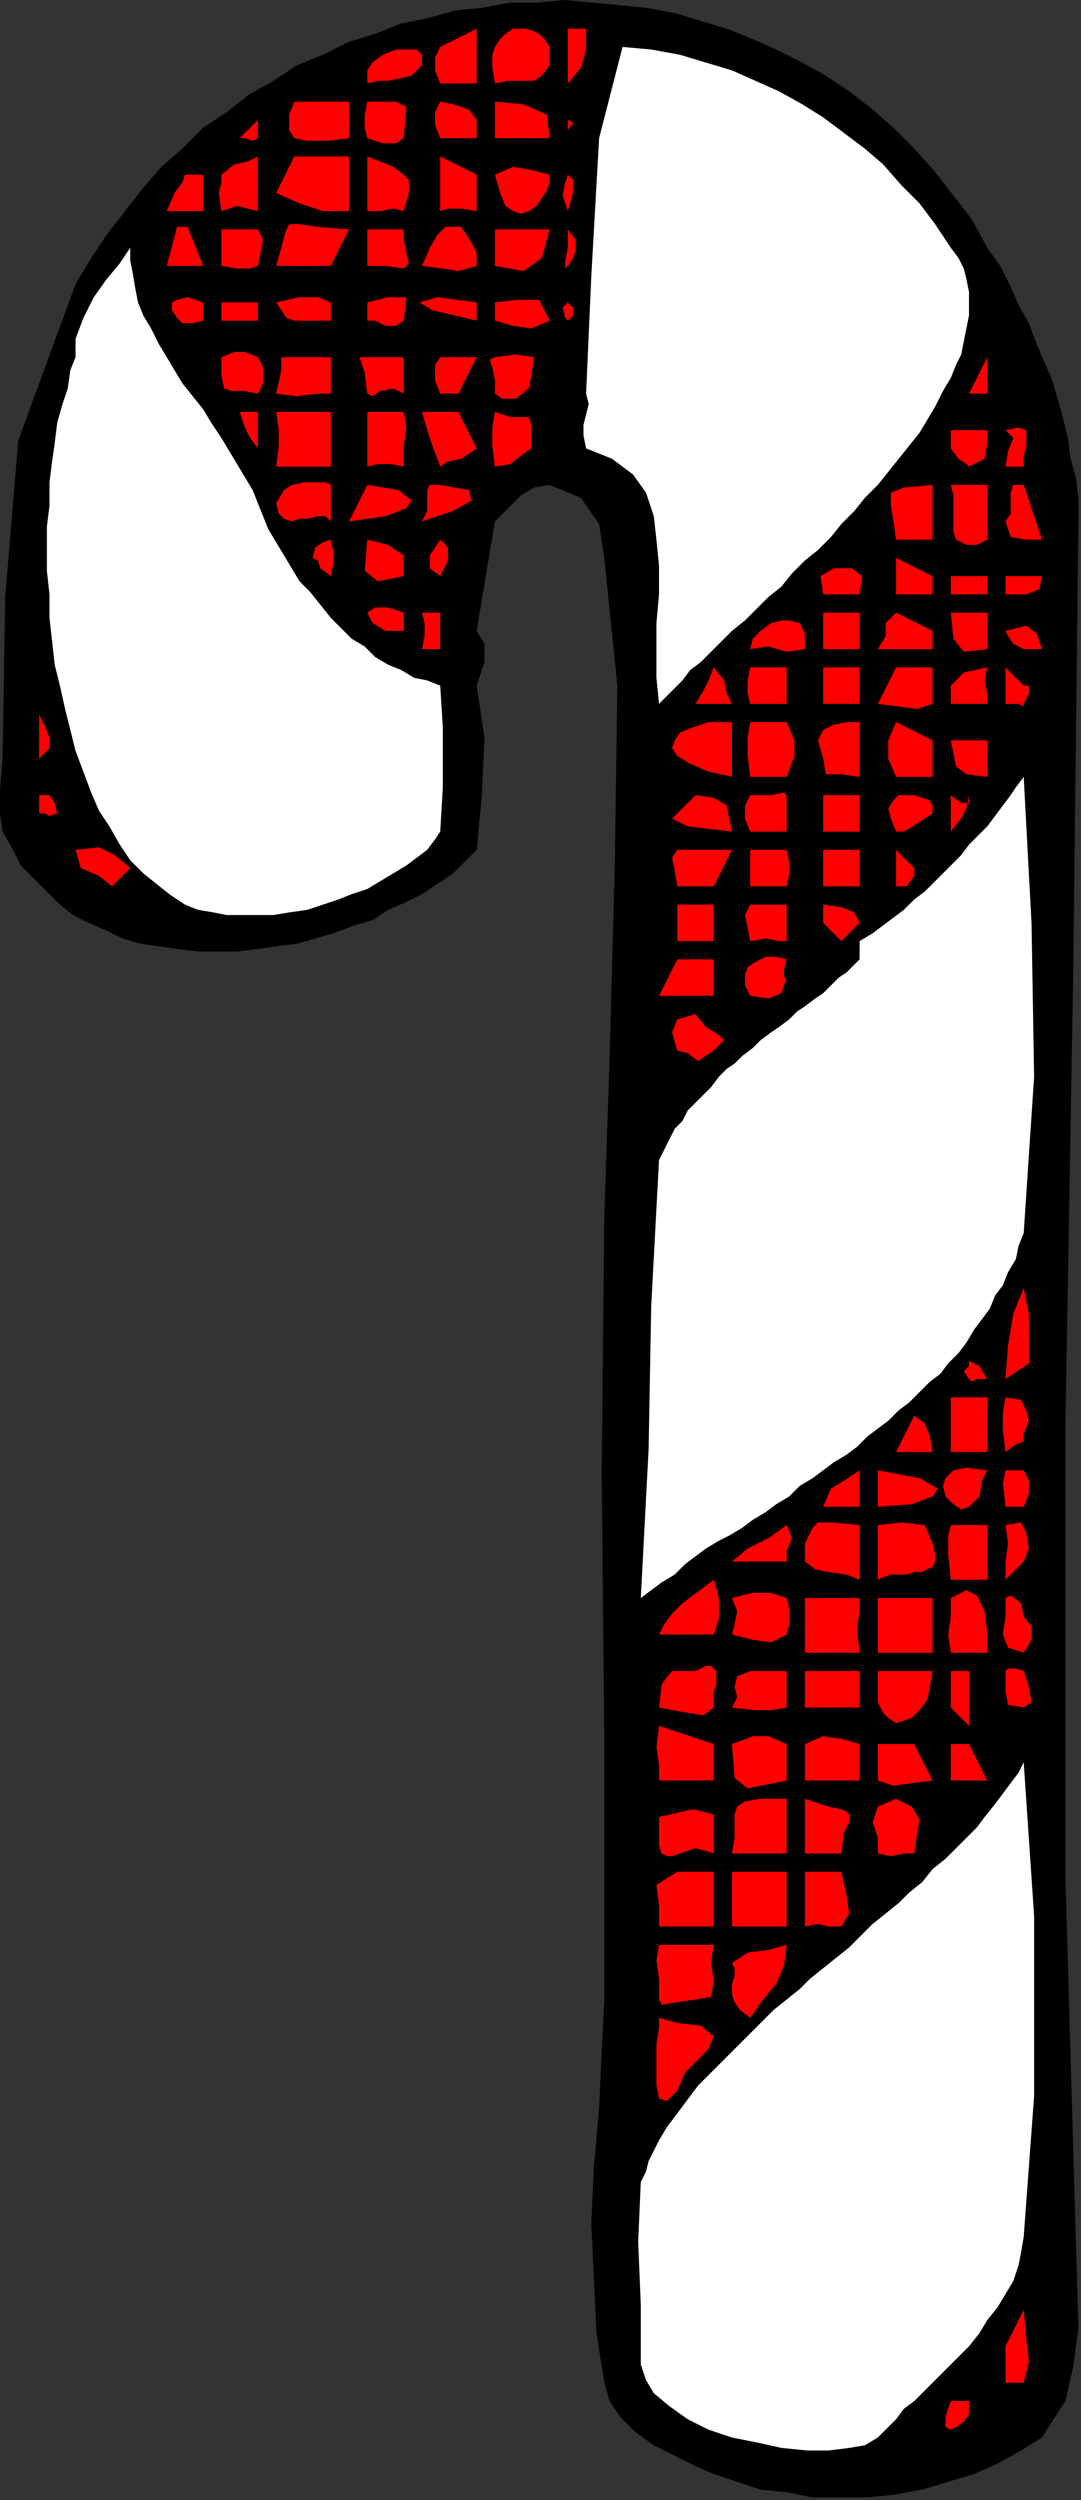 <?xml version="1.0" encoding="UTF-8" standalone="no"?>
<svg
   xmlns:dc="http://purl.org/dc/elements/1.1/"
   xmlns:cc="http://creativecommons.org/ns#"
   xmlns:rdf="http://www.w3.org/1999/02/22-rdf-syntax-ns#"
   xmlns:svg="http://www.w3.org/2000/svg"
   xmlns="http://www.w3.org/2000/svg"
   xmlns:sodipodi="http://sodipodi.sourceforge.net/DTD/sodipodi-0.dtd"
   xmlns:inkscape="http://www.inkscape.org/namespaces/inkscape"
   version="1.0"
   width="70.273mm"
   height="162.391mm"
   id="svg287"
   sodipodi:docname="SESSG013.WMF">
  <rect width="100%" height="100%" fill="#333333" stroke="none"/>
  <sodipodi:namedview
     pagecolor="#ffffff"
     bordercolor="#666666"
     borderopacity="1"
     objecttolerance="10"
     gridtolerance="10"
     guidetolerance="10"
     inkscape:pageopacity="0"
     inkscape:pageshadow="2"
     inkscape:window-width="640"
     inkscape:window-height="480"
     id="namedview289" />
  <defs
     id="defs3">
    <pattern
       id="WMFhbasepattern"
       patternUnits="userSpaceOnUse"
       width="6"
       height="6"
       x="0"
       y="0" />
  </defs>
  <path
     style="fill:#000000;fill-rule:evenodd;fill-opacity:1;stroke:none;"
     d="  M 121.6,128   L 117.12,154.88   L 119.04,158.08   L 119.04,162.56   L 117.12,168.32   L 117.12,168.32   L 119.04,181.12   L 118.4,195.2   L 117.12,208.64   L 117.12,208.64   L 114.56,211.2   L 111.36,214.4   L 107.52,216.96   L 103.68,219.52   L 99.84,221.44   L 95.36,223.36   L 91.52,225.92   L 87.04,227.2   L 81.92,229.12   L 77.44,230.4   L 72.96,231.68   L 67.84,232.32   L 63.36,232.96   L 58.24,233.6   L 53.12,233.6   L 48.64,233.6   L 43.52,232.96   L 39.04,232.32   L 34.56,231.68   L 30.08,230.4   L 26.24,228.48   L 21.76,226.56   L 17.92,224.64   L 14.72,222.08   L 11.52,218.88   L 8.32,215.68   L 5.12,212.48   L 3.2,208.64   L 0.64,204.16   L 0.64,204.16   L 0,199.68   L 0,193.92   L 0.64,186.24   L 0.64,186.24   L 1.28,146.56   L 4.48,108.16   L 18.56,69.76   L 18.56,69.76   L 22.4,63.36   L 26.24,57.6   L 30.72,51.84   L 35.2,46.08   L 39.68,40.96   L 44.8,36.48   L 49.92,31.36   L 55.68,27.52   L 61.44,23.04   L 67.2,19.84   L 72.96,16   L 79.36,13.44   L 85.76,10.24   L 92.16,8.32   L 98.56,5.76   L 104.96,4.48   L 112,2.56   L 118.4,1.92   L 125.44,0.64   L 131.84,0.64   L 138.88,0   L 145.28,0.64   L 152.32,1.28   L 158.72,1.92   L 165.76,3.2   L 172.16,5.12   L 178.56,7.04   L 184.96,9.6   L 190.72,12.16   L 197.12,15.36   L 202.88,18.56   L 208.64,22.4   L 214.4,26.88   L 219.52,31.36   L 224.64,36.48   L 229.76,42.24   L 234.24,48   L 238.72,53.76   L 242.56,60.8   L 242.56,60.8   L 245.76,65.28   L 248.32,70.4   L 250.24,74.88   L 252.8,79.36   L 254.72,84.48   L 256.64,88.96   L 258.56,93.44   L 259.84,97.92   L 261.12,102.4   L 262.4,107.52   L 263.04,112.64   L 264.32,117.12   L 264.96,122.24   L 264.96,128   L 264.96,128   L 263.68,239.36   L 261.76,350.08   L 261.76,460.8   L 264.96,571.52   L 264.96,571.52   L 263.68,581.12   L 261.76,589.44   L 256,598.4   L 256,598.4   L 250.88,601.6   L 245.12,604.8   L 239.36,607.36   L 232.96,609.28   L 226.56,611.2   L 219.52,612.48   L 213.12,613.12   L 206.08,613.12   L 199.68,613.12   L 193.28,611.84   L 186.88,611.2   L 181.12,609.28   L 175.36,607.36   L 175.36,607.36   L 170.88,605.44   L 165.76,602.88   L 160.64,600.32   L 156.16,597.12   L 152.32,593.28   L 149.76,589.44   L 148.48,584.96   L 148.48,584.96   L 146.56,572.8   L 145.92,559.36   L 145.28,545.92   L 145.92,531.84   L 147.2,517.76   L 147.84,503.68   L 148.48,490.88   L 148.48,490.88   L 148.48,426.24   L 147.84,361.6   L 148.48,298.24   L 148.48,298.24   L 149.76,260.48   L 151.04,213.12   L 151.68,168.32   L 148.48,136.96   L 148.48,136.96   L 147.2,128.64   L 142.72,122.24   L 135.04,119.04   L 135.04,119.04   L 131.2,119.68   L 128,121.6   L 124.8,124.8   L 121.6,128  z "
     id="path5" />
  <path
     style="fill:#ff0000;fill-rule:evenodd;fill-opacity:1;stroke:none;"
     d="  M 121.6,20.48   L 120.96,16.64   L 120.96,13.44   L 121.6,11.52   L 122.88,9.6   L 124.16,8.32   L 126.08,7.04   L 127.36,7.04   L 129.28,7.04   L 131.2,7.68   L 132.48,8.32   L 133.76,9.6   L 135.04,11.52   L 135.04,13.44   L 135.04,16   L 135.04,16   L 133.12,18.56   L 131.2,19.84   L 128,19.84   L 124.8,19.84   L 121.6,20.48  z "
     id="path7" />
  <path
     style="fill:#ff0000;fill-rule:evenodd;fill-opacity:1;stroke:none;"
     d="  M 144,7.04   L 144,12.16   L 142.72,16.64   L 139.52,20.48   L 139.52,20.48   L 139.52,16   L 139.52,11.52   L 139.52,7.04   L 139.52,7.04   L 144,7.04  z "
     id="path9" />
  <path
     style="fill:#ff0000;fill-rule:evenodd;fill-opacity:1;stroke:none;"
     d="  M 108.16,20.48   L 106.88,17.28   L 106.88,14.08   L 108.16,11.52   L 108.16,11.52   L 117.12,7.04   L 117.12,20.48   L 108.16,20.48  z "
     id="path11" />
  <path
     style="fill:#ffffff;fill-rule:evenodd;fill-opacity:1;stroke:none;"
     d="  M 161.92,172.8   L 161.28,166.4   L 161.28,159.36   L 161.28,152.96   L 161.92,145.92   L 161.92,138.88   L 161.28,132.48   L 160.64,126.72   L 158.72,120.96   L 155.52,116.48   L 150.4,112.64   L 144,110.08   L 144,110.08   L 143.36,106.88   L 143.36,104.32   L 144,101.76   L 144.64,99.2   L 144,96.64   L 144,96.64   L 145.28,67.84   L 147.2,33.92   L 152.96,11.52   L 152.96,11.52   L 160,12.16   L 167.04,13.44   L 173.44,15.36   L 179.84,17.28   L 185.6,19.84   L 191.36,22.4   L 197.12,25.6   L 202.24,28.8   L 207.36,32.64   L 212.48,36.48   L 216.96,40.32   L 221.44,45.44   L 225.92,49.92   L 229.76,55.04   L 233.6,60.8   L 233.6,60.8   L 235.52,63.36   L 236.8,65.92   L 237.44,68.48   L 238.08,71.68   L 238.08,74.24   L 238.08,77.44   L 237.44,80.64   L 236.8,83.84   L 236.16,87.04   L 234.88,89.6   L 233.6,92.8   L 231.68,96   L 229.76,99.84   L 227.84,103.04   L 225.92,106.24   L 223.36,109.44   L 220.8,112.64   L 218.24,115.84   L 215.68,119.04   L 212.48,122.24   L 209.92,125.44   L 206.72,128.64   L 204.16,131.84   L 200.96,135.04   L 197.76,137.6   L 194.56,140.8   L 192,144   L 188.8,146.56   L 185.6,149.76   L 183.04,152.32   L 179.84,154.88   L 177.28,157.44   L 174.72,160   L 172.16,162.56   L 169.6,164.48   L 167.68,167.04   L 165.76,168.96   L 163.84,170.88   L 161.92,172.8  z "
     id="path13" />
  <path
     style="fill:#ff0000;fill-rule:evenodd;fill-opacity:1;stroke:none;"
     d="  M 90.24,20.48   L 90.24,17.28   L 91.52,15.36   L 94.08,13.44   L 97.28,12.16   L 99.84,12.16   L 102.4,12.16   L 103.68,13.44   L 103.68,16   L 103.68,16   L 101.12,18.56   L 98.56,19.2   L 95.36,19.84   L 92.8,19.84   L 90.24,20.48  z "
     id="path15" />
  <path
     style="fill:#ff0000;fill-rule:evenodd;fill-opacity:1;stroke:none;"
     d="  M 99.2,33.92   L 97.28,35.2   L 94.08,35.2   L 90.24,33.92   L 90.24,33.92   L 89.6,31.36   L 89.6,28.16   L 90.24,24.96   L 90.24,24.96   L 97.28,24.96   L 99.84,26.24   L 99.2,33.92  z "
     id="path17" />
  <path
     style="fill:#ff0000;fill-rule:evenodd;fill-opacity:1;stroke:none;"
     d="  M 135.04,33.92   L 121.6,33.92   L 121.6,32.64   L 121.6,29.44   L 121.6,24.96   L 121.6,24.96   L 128.64,25.6   L 134.4,28.16   L 135.04,33.92  z "
     id="path19" />
  <path
     style="fill:#ff0000;fill-rule:evenodd;fill-opacity:1;stroke:none;"
     d="  M 85.76,33.92   L 80.64,34.56   L 75.52,34.56   L 72.32,33.92   L 72.32,33.92   L 71.04,32   L 71.04,28.16   L 72.32,24.96   L 72.32,24.96   L 76.16,24.96   L 80.64,24.96   L 85.76,24.96   L 85.76,24.96   L 85.76,33.92  z "
     id="path21" />
  <path
     style="fill:#ff0000;fill-rule:evenodd;fill-opacity:1;stroke:none;"
     d="  M 117.12,29.44   L 117.12,33.92   L 108.16,33.92   L 106.88,30.72   L 106.88,27.52   L 108.16,24.96   L 108.16,24.96   L 111.36,25.6   L 115.2,26.88   L 117.12,29.44  z "
     id="path23" />
  <path
     style="fill:#ff0000;fill-rule:evenodd;fill-opacity:1;stroke:none;"
     d="  M 139.52,33.92   L 139.52,29.44   L 140.8,30.08   L 139.52,32   L 139.52,33.92  z "
     id="path25" />
  <path
     style="fill:#ff0000;fill-rule:evenodd;fill-opacity:1;stroke:none;"
     d="  M 63.36,33.92   L 62.08,34.56   L 60.16,33.92   L 58.88,33.92   L 58.88,33.92   L 63.36,29.44   L 63.36,33.92  z "
     id="path27" />
  <path
     style="fill:#ff0000;fill-rule:evenodd;fill-opacity:1;stroke:none;"
     d="  M 99.2,42.88   L 100.48,44.16   L 100.48,47.36   L 99.2,51.84   L 99.2,51.84   L 96.64,51.2   L 93.44,51.84   L 90.24,51.84   L 90.24,51.84   L 90.24,38.4   L 93.44,39.68   L 96.64,40.96   L 99.2,42.88  z "
     id="path29" />
  <path
     style="fill:#ff0000;fill-rule:evenodd;fill-opacity:1;stroke:none;"
     d="  M 117.12,51.84   L 113.28,51.2   L 110.08,51.2   L 108.16,51.84   L 108.16,51.84   L 108.16,38.4   L 117.12,42.88   L 117.12,51.84  z "
     id="path31" />
  <path
     style="fill:#ff0000;fill-rule:evenodd;fill-opacity:1;stroke:none;"
     d="  M 135.04,42.88   L 135.04,44.8   L 134.4,46.72   L 133.12,48.64   L 131.84,50.56   L 129.92,51.84   L 128,52.48   L 126.08,51.84   L 124.16,50.56   L 122.88,47.36   L 121.6,42.88   L 121.6,42.88   L 126.08,40.96   L 129.92,41.6   L 135.04,42.88  z "
     id="path33" />
  <path
     style="fill:#ff0000;fill-rule:evenodd;fill-opacity:1;stroke:none;"
     d="  M 63.36,51.84   L 60.8,51.2   L 58.24,50.56   L 54.4,51.84   L 54.4,51.84   L 53.76,47.36   L 54.4,44.8   L 54.4,42.88   L 54.4,42.88   L 57.6,40.32   L 60.8,39.68   L 63.36,38.4   L 63.36,38.4   L 63.36,51.84  z "
     id="path35" />
  <path
     style="fill:#ff0000;fill-rule:evenodd;fill-opacity:1;stroke:none;"
     d="  M 85.76,51.84   L 79.36,51.84   L 73.6,49.92   L 67.84,47.36   L 67.84,47.36   L 72.32,38.4   L 85.76,38.4   L 85.76,51.84  z "
     id="path37" />
  <path
     style="fill:#ff0000;fill-rule:evenodd;fill-opacity:1;stroke:none;"
     d="  M 139.52,51.84   L 139.52,51.84   L 138.24,48   L 138.88,44.8   L 139.52,42.88   L 139.52,42.88   L 140.8,44.16   L 140.8,47.36   L 139.52,51.84  z "
     id="path39" />
  <path
     style="fill:#ff0000;fill-rule:evenodd;fill-opacity:1;stroke:none;"
     d="  M 49.92,51.84   L 40.96,51.84   L 42.88,47.36   L 44.8,44.8   L 45.44,42.88   L 45.44,42.88   L 49.92,42.88   L 49.92,51.84  z "
     id="path41" />
  <path
     style="fill:#ff0000;fill-rule:evenodd;fill-opacity:1;stroke:none;"
     d="  M 81.28,65.28   L 67.84,65.28   L 69.12,60.8   L 69.76,58.24   L 70.4,56.32   L 71.04,55.04   L 73.6,55.04   L 78.08,55.68   L 85.76,56.32   L 85.76,56.32   L 81.28,65.28  z "
     id="path43" />
  <path
     style="fill:#ff0000;fill-rule:evenodd;fill-opacity:1;stroke:none;"
     d="  M 63.36,56.32   L 64.64,58.88   L 64,62.08   L 63.36,65.28   L 63.36,65.28   L 61.44,65.92   L 58.24,65.92   L 54.4,65.28   L 54.4,65.28   L 54.4,62.72   L 54.4,60.16   L 54.4,56.32   L 54.4,56.32   L 57.6,56.32   L 60.8,56.32   L 63.36,56.32  z "
     id="path45" />
  <path
     style="fill:#ff0000;fill-rule:evenodd;fill-opacity:1;stroke:none;"
     d="  M 99.2,56.32   L 99.2,58.88   L 99.84,62.08   L 100.48,64.64   L 99.2,65.92   L 94.72,65.28   L 94.72,65.28   L 90.24,65.28   L 90.24,56.32   L 99.2,56.32  z "
     id="path47" />
  <path
     style="fill:#ff0000;fill-rule:evenodd;fill-opacity:1;stroke:none;"
     d="  M 117.12,65.28   L 112.64,66.56   L 108.8,65.92   L 103.68,65.28   L 103.68,65.28   L 105.6,60.8   L 107.52,57.6   L 109.44,55.68   L 111.36,55.68   L 113.28,55.68   L 114.56,57.6   L 115.84,59.52   L 117.12,62.08   L 117.12,65.28  z "
     id="path49" />
  <path
     style="fill:#ff0000;fill-rule:evenodd;fill-opacity:1;stroke:none;"
     d="  M 135.04,56.32   L 133.12,63.36   L 128.64,66.56   L 121.6,65.28   L 121.6,65.28   L 121.6,56.32   L 126.08,56.32   L 130.56,56.32   L 135.04,56.32  z "
     id="path51" />
  <path
     style="fill:#ff0000;fill-rule:evenodd;fill-opacity:1;stroke:none;"
     d="  M 49.92,65.28   L 40.96,65.28   L 43.52,55.68   L 46.08,55.68   L 49.92,65.28  z "
     id="path53" />
  <path
     style="fill:#ff0000;fill-rule:evenodd;fill-opacity:1;stroke:none;"
     d="  M 139.52,65.28   L 138.88,65.92   L 138.88,64   L 139.52,60.8   L 139.52,60.8   L 139.52,56.32   L 141.44,58.88   L 141.44,61.44   L 140.8,63.36   L 139.52,65.28  z "
     id="path55" />
  <path
     style="fill:#ffffff;fill-rule:evenodd;fill-opacity:1;stroke:none;"
     d="  M 108.16,168.32   L 108.8,178.56   L 108.8,193.28   L 108.16,204.16   L 108.16,204.16   L 106.88,206.08   L 104.96,208.64   L 102.4,210.56   L 99.84,212.48   L 96.64,214.4   L 93.44,216.32   L 90.24,218.24   L 86.4,219.52   L 83.2,220.8   L 79.36,222.08   L 75.52,223.36   L 71.04,224   L 67.2,224.64   L 63.36,224.64   L 59.52,224.64   L 55.68,224.64   L 52.48,224   L 48.64,223.36   L 45.44,222.08   L 45.44,222.08   L 41.6,219.52   L 38.4,216.96   L 35.2,214.4   L 32,211.2   L 29.44,207.36   L 26.88,202.88   L 24.32,199.04   L 22.4,194.56   L 20.48,189.44   L 18.56,184.32   L 17.28,179.2   L 16,174.08   L 14.72,168.32   L 13.44,163.2   L 12.8,157.44   L 12.16,151.68   L 12.16,145.92   L 11.52,140.16   L 11.52,135.04   L 11.52,129.28   L 12.16,124.16   L 12.16,118.4   L 12.8,113.28   L 13.44,108.8   L 14.08,103.68   L 15.36,99.2   L 16.64,95.36   L 17.28,90.88   L 18.56,87.68   L 18.56,87.68   L 18.56,83.2   L 20.48,78.08   L 23.04,72.96   L 26.24,68.48   L 29.44,64.64   L 32,60.8   L 32,60.8   L 32,64   L 32.64,67.2   L 33.28,71.04   L 33.92,74.24   L 35.2,77.44   L 37.12,80.64   L 39.04,84.48   L 40.96,87.68   L 42.88,90.88   L 44.8,94.08   L 47.36,97.28   L 49.92,100.48   L 51.84,103.68   L 54.4,107.52   L 56.32,110.72   L 58.24,113.92   L 60.16,117.12   L 62.08,120.32   L 63.36,123.52   L 63.36,123.52   L 64.64,126.72   L 65.92,129.92   L 67.84,133.12   L 69.76,136.32   L 71.68,139.52   L 73.6,142.72   L 76.16,145.28   L 78.72,148.48   L 81.28,151.68   L 83.84,154.24   L 86.4,156.8   L 89.6,158.72   L 92.16,161.28   L 95.36,163.2   L 98.56,164.48   L 101.76,166.4   L 104.96,167.04   L 108.16,168.32  z "
     id="path57" />
  <path
     style="fill:#ff0000;fill-rule:evenodd;fill-opacity:1;stroke:none;"
     d="  M 81.28,78.72   L 72.32,78.72   L 70.4,78.08   L 69.12,76.16   L 67.84,74.24   L 67.84,74.24   L 73.6,72.96   L 78.08,72.96   L 81.28,74.24   L 81.28,74.24   L 81.28,78.72  z "
     id="path59" />
  <path
     style="fill:#ff0000;fill-rule:evenodd;fill-opacity:1;stroke:none;"
     d="  M 99.2,78.72   L 97.28,80   L 94.72,80   L 92.16,78.72   L 90.24,78.72   L 90.24,78.72   L 90.24,74.24   L 95.36,72.96   L 99.84,72.96   L 99.2,78.72  z "
     id="path61" />
  <path
     style="fill:#ff0000;fill-rule:evenodd;fill-opacity:1;stroke:none;"
     d="  M 117.12,78.72   L 106.24,76.16   L 103.04,74.24   L 107.52,72.96   L 117.12,74.24   L 117.12,74.24   L 117.12,78.72  z "
     id="path63" />
  <path
     style="fill:#ff0000;fill-rule:evenodd;fill-opacity:1;stroke:none;"
     d="  M 135.04,78.72   L 130.56,80.64   L 126.08,80   L 121.6,78.72   L 121.6,78.72   L 121.6,74.24   L 127.36,73.6   L 132.48,73.6   L 135.04,78.72  z "
     id="path65" />
  <path
     style="fill:#ff0000;fill-rule:evenodd;fill-opacity:1;stroke:none;"
     d="  M 49.92,78.72   L 47.36,79.36   L 44.8,79.36   L 43.52,78.08   L 42.24,76.16   L 42.24,74.24   L 43.52,73.6   L 46.08,72.96   L 49.92,74.24   L 49.92,74.24   L 49.92,78.72  z "
     id="path67" />
  <path
     style="fill:#ff0000;fill-rule:evenodd;fill-opacity:1;stroke:none;"
     d="  M 63.36,78.72   L 54.4,78.72   L 54.4,74.24   L 63.36,74.24   L 63.36,78.72  z "
     id="path69" />
  <path
     style="fill:#ff0000;fill-rule:evenodd;fill-opacity:1;stroke:none;"
     d="  M 139.52,78.72   L 138.88,78.08   L 138.24,75.52   L 139.52,74.24   L 139.52,74.24   L 140.8,75.52   L 140.8,77.44   L 139.52,78.72  z "
     id="path71" />
  <path
     style="fill:#ff0000;fill-rule:evenodd;fill-opacity:1;stroke:none;"
     d="  M 81.28,96.64   L 78.08,96.64   L 72.96,97.28   L 67.84,96.64   L 67.84,96.64   L 69.12,90.88   L 69.12,87.68   L 72.32,87.68   L 72.32,87.68   L 81.28,87.68   L 81.28,96.64  z "
     id="path73" />
  <path
     style="fill:#ff0000;fill-rule:evenodd;fill-opacity:1;stroke:none;"
     d="  M 99.2,96.64   L 96.64,95.36   L 93.44,96   L 91.52,97.28   L 90.24,96.64   L 90.24,96.64   L 89.6,91.52   L 88.32,87.68   L 90.24,87.68   L 90.24,87.68   L 99.2,87.68   L 99.2,96.64  z "
     id="path75" />
  <path
     style="fill:#ff0000;fill-rule:evenodd;fill-opacity:1;stroke:none;"
     d="  M 63.36,87.68   L 64.64,90.24   L 64.64,94.08   L 63.36,96.64   L 63.36,96.64   L 60.16,96   L 56.96,96   L 55.04,95.36   L 54.4,92.16   L 54.4,92.16   L 54.4,87.68   L 57.6,86.4   L 60.16,86.4   L 63.36,87.68  z "
     id="path77" />
  <path
     style="fill:#ff0000;fill-rule:evenodd;fill-opacity:1;stroke:none;"
     d="  M 112.64,96.64   L 108.16,96.64   L 106.88,93.44   L 106.88,89.6   L 108.16,87.68   L 108.16,87.68   L 117.12,87.68   L 112.64,96.64  z "
     id="path79" />
  <path
     style="fill:#ff0000;fill-rule:evenodd;fill-opacity:1;stroke:none;"
     d="  M 121.6,96.64   L 121.6,93.44   L 120.96,90.24   L 120.32,88.32   L 121.6,87.68   L 121.6,87.68   L 126.72,87.04   L 131.2,87.68   L 130.56,92.16   L 130.56,92.16   L 129.92,95.36   L 126.72,97.92   L 123.52,97.92   L 121.6,96.64  z "
     id="path81" />
  <path
     style="fill:#ff0000;fill-rule:evenodd;fill-opacity:1;stroke:none;"
     d="  M 238.08,96.64   L 242.56,87.68   L 242.56,96.64   L 238.08,96.64  z "
     id="path83" />
  <path
     style="fill:#ff0000;fill-rule:evenodd;fill-opacity:1;stroke:none;"
     d="  M 130.56,110.08   L 128.64,111.36   L 125.44,113.92   L 121.6,114.56   L 121.6,114.56   L 120.96,109.44   L 120.96,104.96   L 121.6,101.12   L 121.6,101.12   L 125.44,102.4   L 128,102.4   L 129.92,102.4   L 130.56,104.32   L 130.56,110.08  z "
     id="path85" />
  <path
     style="fill:#ff0000;fill-rule:evenodd;fill-opacity:1;stroke:none;"
     d="  M 242.56,105.6   L 242.56,108.8   L 241.92,112.64   L 238.08,114.56   L 238.08,114.56   L 237.44,113.92   L 235.52,112.64   L 233.6,110.08   L 233.6,110.08   L 233.6,105.6   L 242.56,105.6  z "
     id="path87" />
  <path
     style="fill:#ff0000;fill-rule:evenodd;fill-opacity:1;stroke:none;"
     d="  M 251.52,114.56   L 247.04,114.56   L 247.68,110.72   L 248.96,107.52   L 247.04,105.6   L 247.04,105.6   L 250.24,104.96   L 252.16,105.6   L 252.16,107.52   L 252.16,109.44   L 251.52,112   L 251.52,114.56  z "
     id="path89" />
  <path
     style="fill:#ff0000;fill-rule:evenodd;fill-opacity:1;stroke:none;"
     d="  M 63.36,110.08   L 61.44,107.52   L 60.16,104.96   L 58.88,101.12   L 58.88,101.12   L 60.8,101.12   L 62.08,101.12   L 63.36,101.12   L 63.36,101.12   L 63.36,110.08  z "
     id="path91" />
  <path
     style="fill:#ff0000;fill-rule:evenodd;fill-opacity:1;stroke:none;"
     d="  M 81.28,114.56   L 67.84,114.56   L 68.48,109.44   L 68.48,105.6   L 67.84,101.12   L 67.84,101.12   L 81.28,101.12   L 81.28,114.56  z "
     id="path93" />
  <path
     style="fill:#ff0000;fill-rule:evenodd;fill-opacity:1;stroke:none;"
     d="  M 99.2,101.12   L 99.84,104.96   L 99.2,109.44   L 99.2,114.56   L 99.2,114.56   L 96,113.92   L 92.8,113.92   L 90.24,114.56   L 90.24,114.56   L 90.24,101.12   L 99.2,101.12  z "
     id="path95" />
  <path
     style="fill:#ff0000;fill-rule:evenodd;fill-opacity:1;stroke:none;"
     d="  M 117.12,110.08   L 113.28,112.64   L 110.08,113.28   L 108.16,114.56   L 108.16,114.56   L 106.24,109.44   L 104.96,105.6   L 103.68,101.12   L 103.68,101.12   L 112.64,101.12   L 117.12,110.08  z "
     id="path97" />
  <path
     style="fill:#ff0000;fill-rule:evenodd;fill-opacity:1;stroke:none;"
     d="  M 242.56,132.48   L 240,133.76   L 237.44,133.76   L 236.16,133.12   L 234.88,132.48   L 234.24,130.56   L 234.24,128.64   L 234.24,126.08   L 234.24,124.16   L 234.24,121.6   L 233.6,119.04   L 233.6,119.04   L 242.56,119.04   L 242.56,132.48  z "
     id="path99" />
  <path
     style="fill:#ff0000;fill-rule:evenodd;fill-opacity:1;stroke:none;"
     d="  M 256,132.48   L 252.16,132.48   L 248.32,131.84   L 247.04,128   L 247.04,128   L 248.32,126.08   L 248.32,123.52   L 248.32,120.96   L 248.96,119.04   L 251.52,119.04   L 251.52,119.04   L 256,132.48  z "
     id="path101" />
  <path
     style="fill:#ff0000;fill-rule:evenodd;fill-opacity:1;stroke:none;"
     d="  M 229.12,132.48   L 220.16,132.48   L 219.52,128   L 218.88,124.16   L 218.88,120.96   L 222.08,119.68   L 229.12,119.04   L 229.12,119.04   L 229.12,132.48  z "
     id="path103" />
  <path
     style="fill:#ff0000;fill-rule:evenodd;fill-opacity:1;stroke:none;"
     d="  M 81.28,128   L 80,126.72   L 78.08,126.72   L 75.52,127.36   L 73.6,127.36   L 71.68,128   L 69.76,127.36   L 68.48,126.08   L 67.84,123.52   L 67.84,123.52   L 69.76,120.32   L 71.68,119.04   L 74.88,118.4   L 77.44,118.4   L 80,118.4   L 81.28,119.04   L 81.28,119.04   L 81.28,128  z "
     id="path105" />
  <path
     style="fill:#ff0000;fill-rule:evenodd;fill-opacity:1;stroke:none;"
     d="  M 85.76,128   L 90.24,119.04   L 97.92,120.32   L 101.12,122.88   L 99.84,124.8   L 94.72,126.72   L 85.76,128  z "
     id="path107" />
  <path
     style="fill:#ff0000;fill-rule:evenodd;fill-opacity:1;stroke:none;"
     d="  M 103.68,128   L 104.96,125.44   L 104.96,122.88   L 104.96,120.32   L 105.6,119.04   L 108.16,119.04   L 108.16,119.04   L 115.2,120.32   L 115.84,122.88   L 111.36,125.44   L 103.68,128  z "
     id="path109" />
  <path
     style="fill:#ff0000;fill-rule:evenodd;fill-opacity:1;stroke:none;"
     d="  M 99.2,141.44   L 92.8,142.72   L 89.6,140.16   L 90.24,132.48   L 90.24,132.48   L 95.36,133.76   L 99.2,136.32   L 99.2,141.44  z "
     id="path111" />
  <path
     style="fill:#ff0000;fill-rule:evenodd;fill-opacity:1;stroke:none;"
     d="  M 81.28,132.48   L 81.92,135.68   L 81.92,138.24   L 81.28,141.44   L 81.28,141.44   L 78.72,139.52   L 78.08,137.6   L 76.8,136.96   L 76.8,136.96   L 77.44,134.4   L 79.36,133.12   L 81.28,132.48  z "
     id="path113" />
  <path
     style="fill:#ff0000;fill-rule:evenodd;fill-opacity:1;stroke:none;"
     d="  M 108.16,141.44   L 108.16,141.44   L 105.6,139.52   L 105.6,136.32   L 108.16,132.48   L 108.16,132.48   L 110.08,134.4   L 110.08,137.6   L 108.16,141.44  z "
     id="path115" />
  <path
     style="fill:#ff0000;fill-rule:evenodd;fill-opacity:1;stroke:none;"
     d="  M 211.2,145.92   L 211.2,145.92   L 202.24,145.92   L 201.6,141.44   L 204.8,139.52   L 209.28,139.52   L 211.84,141.44   L 211.2,145.92  z "
     id="path117" />
  <path
     style="fill:#ff0000;fill-rule:evenodd;fill-opacity:1;stroke:none;"
     d="  M 229.12,145.92   L 220.16,145.92   L 220.16,136.96   L 229.12,141.44   L 229.12,145.92  z "
     id="path119" />
  <path
     style="fill:#ff0000;fill-rule:evenodd;fill-opacity:1;stroke:none;"
     d="  M 242.56,145.92   L 233.6,145.92   L 233.6,141.44   L 242.56,141.44   L 242.56,145.92  z "
     id="path121" />
  <path
     style="fill:#ff0000;fill-rule:evenodd;fill-opacity:1;stroke:none;"
     d="  M 256,141.44   L 255.36,144.64   L 252.16,145.92   L 247.04,145.92   L 247.04,145.92   L 247.04,141.44   L 256,141.44  z "
     id="path123" />
  <path
     style="fill:#ff0000;fill-rule:evenodd;fill-opacity:1;stroke:none;"
     d="  M 99.2,154.88   L 94.72,154.88   L 91.52,152.96   L 90.24,150.4   L 90.24,150.4   L 92.16,149.12   L 95.36,149.12   L 99.2,150.4   L 99.2,150.4   L 99.2,154.88  z "
     id="path125" />
  <path
     style="fill:#ff0000;fill-rule:evenodd;fill-opacity:1;stroke:none;"
     d="  M 108.16,159.36   L 103.68,159.36   L 104.32,156.16   L 104.32,152.96   L 103.68,150.4   L 103.68,150.4   L 108.16,150.4   L 108.16,159.36  z "
     id="path127" />
  <path
     style="fill:#ff0000;fill-rule:evenodd;fill-opacity:1;stroke:none;"
     d="  M 197.76,159.36   L 193.28,160   L 188.8,158.72   L 184.32,159.36   L 184.32,159.36   L 184.96,156.8   L 186.88,154.88   L 189.44,152.96   L 192,152.32   L 193.92,152.32   L 196.48,152.96   L 197.76,155.52   L 197.76,159.36  z "
     id="path129" />
  <path
     style="fill:#ff0000;fill-rule:evenodd;fill-opacity:1;stroke:none;"
     d="  M 229.12,159.36   L 215.68,159.36   L 217.6,156.16   L 217.6,152.96   L 220.16,150.4   L 220.16,150.4   L 229.12,154.88   L 229.12,159.36  z "
     id="path131" />
  <path
     style="fill:#ff0000;fill-rule:evenodd;fill-opacity:1;stroke:none;"
     d="  M 242.56,159.36   L 236.8,160   L 234.24,156.8   L 233.6,150.4   L 233.6,150.4   L 242.56,150.4   L 242.56,159.36  z "
     id="path133" />
  <path
     style="fill:#ff0000;fill-rule:evenodd;fill-opacity:1;stroke:none;"
     d="  M 211.2,159.36   L 202.24,159.36   L 202.24,150.4   L 211.2,150.4   L 211.2,159.36  z "
     id="path135" />
  <path
     style="fill:#ff0000;fill-rule:evenodd;fill-opacity:1;stroke:none;"
     d="  M 256,159.36   L 251.52,159.36   L 248.96,158.08   L 247.68,156.16   L 247.04,154.88   L 247.04,154.88   L 252.16,153.6   L 254.72,155.52   L 256,159.36  z "
     id="path137" />
  <path
     style="fill:#ff0000;fill-rule:evenodd;fill-opacity:1;stroke:none;"
     d="  M 211.2,172.8   L 202.24,172.8   L 202.24,163.84   L 211.2,163.84   L 211.2,172.8  z "
     id="path139" />
  <path
     style="fill:#ff0000;fill-rule:evenodd;fill-opacity:1;stroke:none;"
     d="  M 229.12,172.8   L 225.28,174.08   L 220.8,173.44   L 215.68,172.8   L 215.68,172.8   L 220.16,163.84   L 229.12,163.84   L 229.12,172.8  z "
     id="path141" />
  <path
     style="fill:#ff0000;fill-rule:evenodd;fill-opacity:1;stroke:none;"
     d="  M 242.56,163.84   L 241.92,167.04   L 242.56,170.24   L 242.56,172.8   L 242.56,172.8   L 240,172.8   L 236.8,172.8   L 233.6,172.8   L 233.6,172.8   L 233.6,168.32   L 236.8,165.12   L 242.56,163.84  z "
     id="path143" />
  <path
     style="fill:#ff0000;fill-rule:evenodd;fill-opacity:1;stroke:none;"
     d="  M 251.52,168.32   L 252.8,168.32   L 252.8,170.24   L 251.52,172.8   L 251.52,172.8   L 251.52,173.44   L 250.24,172.8   L 247.04,172.8   L 247.04,172.8   L 247.04,163.84   L 251.52,168.32  z "
     id="path145" />
  <path
     style="fill:#ff0000;fill-rule:evenodd;fill-opacity:1;stroke:none;"
     d="  M 193.28,172.8   L 184.32,172.8   L 183.68,170.24   L 183.68,167.04   L 184.32,163.84   L 184.32,163.84   L 193.28,163.84   L 193.28,172.8  z "
     id="path147" />
  <path
     style="fill:#ff0000;fill-rule:evenodd;fill-opacity:1;stroke:none;"
     d="  M 179.84,172.8   L 170.88,172.8   L 172.8,169.6   L 174.08,167.04   L 175.36,163.84   L 175.36,163.84   L 177.92,167.04   L 178.56,170.24   L 179.84,172.8  z "
     id="path149" />
  <path
     style="fill:#ff0000;fill-rule:evenodd;fill-opacity:1;stroke:none;"
     d="  M 9.6,186.24   L 9.6,172.8   L 9.6,175.36   L 10.88,177.92   L 12.16,181.12   L 12.16,183.68   L 9.6,186.24  z "
     id="path151" />
  <path
     style="fill:#ff0000;fill-rule:evenodd;fill-opacity:1;stroke:none;"
     d="  M 179.84,190.72   L 174.08,189.44   L 169.6,187.52   L 166.4,185.6   L 165.12,183.68   L 165.76,181.76   L 167.04,179.84   L 170.24,178.56   L 174.08,177.28   L 179.84,177.28   L 179.84,177.28   L 179.84,190.72  z "
     id="path153" />
  <path
     style="fill:#ff0000;fill-rule:evenodd;fill-opacity:1;stroke:none;"
     d="  M 193.28,177.28   L 195.2,181.76   L 195.2,185.6   L 193.28,190.72   L 193.28,190.72   L 184.32,190.72   L 183.68,185.6   L 183.68,181.12   L 184.32,177.28   L 184.32,177.28   L 193.28,177.28  z "
     id="path155" />
  <path
     style="fill:#ff0000;fill-rule:evenodd;fill-opacity:1;stroke:none;"
     d="  M 211.2,190.72   L 206.72,190.08   L 202.88,190.08   L 202.24,186.24   L 202.24,186.24   L 200.96,181.76   L 202.24,179.2   L 204.8,177.92   L 208,177.28   L 211.2,177.28   L 211.2,177.28   L 211.2,190.72  z "
     id="path157" />
  <path
     style="fill:#ff0000;fill-rule:evenodd;fill-opacity:1;stroke:none;"
     d="  M 229.12,190.72   L 220.16,190.72   L 218.24,186.24   L 218.24,181.76   L 220.16,177.28   L 220.16,177.28   L 229.12,181.76   L 229.12,190.72  z "
     id="path159" />
  <path
     style="fill:#ff0000;fill-rule:evenodd;fill-opacity:1;stroke:none;"
     d="  M 242.56,190.72   L 237.44,190.08   L 234.88,188.16   L 234.24,184.96   L 233.6,181.76   L 233.6,181.76   L 242.56,181.76   L 242.56,190.72  z "
     id="path161" />
  <path
     style="fill:#ffffff;fill-rule:evenodd;fill-opacity:1;stroke:none;"
     d="  M 251.52,302.72   L 250.24,305.92   L 249.6,309.12   L 247.68,312.32   L 246.4,315.52   L 244.48,318.08   L 243.2,321.28   L 241.28,323.84   L 239.36,326.4   L 237.44,329.6   L 235.52,332.16   L 232.96,334.72   L 231.04,337.28   L 228.48,339.2   L 225.92,341.76   L 223.36,344.32   L 220.8,346.24   L 218.24,348.8   L 215.68,350.72   L 213.12,352.64   L 210.56,355.2   L 208,357.12   L 204.8,359.04   L 202.24,360.96   L 199.68,362.88   L 196.48,364.8   L 193.92,367.36   L 190.72,369.28   L 188.16,371.2   L 184.96,373.12   L 182.4,375.04   L 179.2,376.96   L 176.64,378.24   L 173.44,380.16   L 170.88,382.08   L 168.32,384   L 165.76,386.56   L 162.56,388.48   L 160,390.4   L 157.44,392.32   L 157.44,392.32   L 159.36,355.84   L 160,320.64   L 161.92,284.8   L 161.92,284.8   L 163.2,282.24   L 164.48,279.68   L 165.76,277.12   L 167.68,275.2   L 168.96,272.64   L 170.88,270.72   L 172.8,268.8   L 174.72,266.88   L 176.64,264.32   L 178.56,262.4   L 180.48,261.12   L 182.4,259.2   L 184.96,257.28   L 186.88,255.36   L 189.44,253.44   L 191.36,252.16   L 193.92,250.24   L 195.84,248.32   L 197.76,247.04   L 200.32,245.12   L 202.24,243.84   L 204.16,241.92   L 206.08,240   L 208,238.72   L 209.92,236.8   L 211.2,235.52   L 211.2,235.52   L 211.2,231.04   L 214.4,229.12   L 216.96,227.2   L 219.52,225.28   L 222.08,223.36   L 224.64,220.8   L 227.2,218.88   L 229.12,216.96   L 231.68,214.4   L 233.6,212.48   L 236.16,209.92   L 238.08,207.36   L 240,205.44   L 242.56,202.88   L 244.48,200.32   L 246.4,197.76   L 248.32,195.2   L 249.6,193.28   L 251.52,190.72   L 251.52,190.72   L 253.44,226.56   L 254.08,264.32   L 251.52,302.72  z "
     id="path163" />
  <path
     style="fill:#ff0000;fill-rule:evenodd;fill-opacity:1;stroke:none;"
     d="  M 179.84,204.16   L 168.96,202.88   L 165.12,200.96   L 170.88,195.2   L 170.88,195.2   L 175.36,195.84   L 178.56,197.76   L 179.84,204.16  z "
     id="path165" />
  <path
     style="fill:#ff0000;fill-rule:evenodd;fill-opacity:1;stroke:none;"
     d="  M 193.28,204.16   L 184.32,204.16   L 183.04,200.96   L 183.04,197.76   L 184.32,195.2   L 184.32,195.2   L 189.44,195.2   L 192.64,194.56   L 193.28,195.2   L 193.28,197.76   L 193.28,204.16  z "
     id="path167" />
  <path
     style="fill:#ff0000;fill-rule:evenodd;fill-opacity:1;stroke:none;"
     d="  M 211.2,204.16   L 202.24,204.16   L 202.24,195.2   L 211.2,195.2   L 211.2,204.16  z "
     id="path169" />
  <path
     style="fill:#ff0000;fill-rule:evenodd;fill-opacity:1;stroke:none;"
     d="  M 229.12,199.68   L 225.28,202.24   L 222.08,204.16   L 220.16,204.16   L 220.16,204.16   L 218.88,200.96   L 218.24,198.4   L 219.52,196.48   L 220.8,195.2   L 222.72,195.2   L 224.64,195.2   L 226.56,195.84   L 228.48,196.48   L 229.12,197.76   L 229.12,199.68  z "
     id="path171" />
  <path
     style="fill:#ff0000;fill-rule:evenodd;fill-opacity:1;stroke:none;"
     d="  M 14.08,199.68   L 12.16,200.32   L 10.88,199.68   L 9.6,199.68   L 9.6,199.68   L 9.6,195.2   L 12.16,195.2   L 13.44,197.12   L 14.08,199.68  z "
     id="path173" />
  <path
     style="fill:#ff0000;fill-rule:evenodd;fill-opacity:1;stroke:none;"
     d="  M 238.08,195.2   L 237.44,198.4   L 236.16,200.96   L 233.6,204.16   L 233.6,204.16   L 233.6,195.2   L 236.16,197.12   L 238.08,197.12   L 238.08,195.2  z "
     id="path175" />
  <path
     style="fill:#ff0000;fill-rule:evenodd;fill-opacity:1;stroke:none;"
     d="  M 175.36,217.6   L 166.4,217.6   L 165.76,213.76   L 165.12,210.56   L 166.4,208.64   L 166.4,208.64   L 179.84,208.64   L 175.36,217.6  z "
     id="path177" />
  <path
     style="fill:#ff0000;fill-rule:evenodd;fill-opacity:1;stroke:none;"
     d="  M 193.28,208.64   L 193.92,211.84   L 193.92,214.4   L 193.28,217.6   L 193.28,217.6   L 184.32,217.6   L 184.32,208.64   L 193.28,208.64  z "
     id="path179" />
  <path
     style="fill:#ff0000;fill-rule:evenodd;fill-opacity:1;stroke:none;"
     d="  M 211.2,217.6   L 202.24,217.6   L 202.24,208.64   L 211.2,208.64   L 211.2,217.6  z "
     id="path181" />
  <path
     style="fill:#ff0000;fill-rule:evenodd;fill-opacity:1;stroke:none;"
     d="  M 32,213.12   L 27.52,217.6   L 24.32,215.04   L 19.84,213.12   L 18.56,208.64   L 18.56,208.64   L 24.32,208   L 28.16,209.92   L 32,213.12  z "
     id="path183" />
  <path
     style="fill:#ff0000;fill-rule:evenodd;fill-opacity:1;stroke:none;"
     d="  M 224.64,213.12   L 224.64,215.04   L 222.72,217.6   L 220.16,217.6   L 220.16,217.6   L 220.16,208.64   L 224.64,213.12  z "
     id="path185" />
  <path
     style="fill:#ff0000;fill-rule:evenodd;fill-opacity:1;stroke:none;"
     d="  M 175.36,231.04   L 166.4,231.04   L 166.4,222.08   L 175.36,222.08   L 175.36,231.04  z "
     id="path187" />
  <path
     style="fill:#ff0000;fill-rule:evenodd;fill-opacity:1;stroke:none;"
     d="  M 193.28,231.04   L 191.36,231.04   L 188.16,230.4   L 184.32,231.04   L 184.32,231.04   L 183.68,227.84   L 183.04,224.64   L 184.32,222.08   L 184.32,222.08   L 193.28,222.08   L 193.28,231.04  z "
     id="path189" />
  <path
     style="fill:#ff0000;fill-rule:evenodd;fill-opacity:1;stroke:none;"
     d="  M 211.2,226.56   L 206.72,231.04   L 205.44,229.76   L 204.16,228.48   L 202.24,226.56   L 202.24,226.56   L 202.24,222.08   L 206.72,222.72   L 209.92,224   L 211.2,226.56  z "
     id="path191" />
  <path
     style="fill:#ff0000;fill-rule:evenodd;fill-opacity:1;stroke:none;"
     d="  M 175.36,244.48   L 161.92,244.48   L 166.4,235.52   L 175.36,235.52   L 175.36,244.48  z "
     id="path193" />
  <path
     style="fill:#ff0000;fill-rule:evenodd;fill-opacity:1;stroke:none;"
     d="  M 193.28,235.52   L 192.64,238.08   L 192.64,240   L 193.28,240   L 193.28,240   L 192,243.84   L 188.8,245.12   L 184.32,244.48   L 184.32,244.48   L 183.04,241.92   L 183.04,239.36   L 183.68,237.44   L 185.6,236.16   L 188.16,234.88   L 190.72,234.88   L 193.28,235.52  z "
     id="path195" />
  <path
     style="fill:#ff0000;fill-rule:evenodd;fill-opacity:1;stroke:none;"
     d="  M 175.36,257.92   L 171.52,260.48   L 168.96,258.56   L 166.4,257.92   L 166.4,257.92   L 165.12,253.44   L 166.4,250.24   L 170.88,248.96   L 170.88,248.96   L 173.44,252.16   L 176.64,254.08   L 177.92,255.36   L 175.36,257.92  z "
     id="path197" />
  <path
     style="fill:#ff0000;fill-rule:evenodd;fill-opacity:1;stroke:none;"
     d="  M 247.04,338.56   L 247.68,330.24   L 248.96,322.56   L 251.52,316.16   L 251.52,316.16   L 252.8,322.56   L 252.8,334.72   L 247.04,338.56  z "
     id="path199" />
  <path
     style="fill:#ff0000;fill-rule:evenodd;fill-opacity:1;stroke:none;"
     d="  M 242.56,338.56   L 240,338.56   L 238.72,339.2   L 238.08,338.56   L 238.08,338.56   L 236.8,336.64   L 238.08,335.36   L 238.08,334.08   L 238.08,334.08   L 240.64,335.36   L 241.28,336.64   L 242.56,338.56  z "
     id="path201" />
  <path
     style="fill:#ff0000;fill-rule:evenodd;fill-opacity:1;stroke:none;"
     d="  M 251.52,352   L 251.52,353.92   L 249.6,354.56   L 247.04,356.48   L 247.04,356.48   L 246.4,351.36   L 246.4,346.88   L 247.04,343.04   L 247.04,343.04   L 250.88,343.68   L 252.16,346.24   L 252.8,348.8   L 251.52,352  z "
     id="path203" />
  <path
     style="fill:#ff0000;fill-rule:evenodd;fill-opacity:1;stroke:none;"
     d="  M 242.56,356.48   L 233.6,356.48   L 233.6,343.04   L 242.56,343.04   L 242.56,356.48  z "
     id="path205" />
  <path
     style="fill:#ff0000;fill-rule:evenodd;fill-opacity:1;stroke:none;"
     d="  M 229.12,356.48   L 220.16,356.48   L 224.64,347.52   L 227.2,349.44   L 228.48,352.64   L 229.12,356.48  z "
     id="path207" />
  <path
     style="fill:#ff0000;fill-rule:evenodd;fill-opacity:1;stroke:none;"
     d="  M 242.56,360.96   L 241.28,363.52   L 240.64,367.36   L 238.08,369.92   L 238.08,369.92   L 236.16,370.56   L 234.24,369.28   L 232.32,367.36   L 231.68,364.8   L 232.32,362.88   L 234.24,360.96   L 237.44,360.32   L 242.56,360.96  z "
     id="path209" />
  <path
     style="fill:#ff0000;fill-rule:evenodd;fill-opacity:1;stroke:none;"
     d="  M 215.68,369.92   L 215.68,360.96   L 225.92,362.88   L 230.4,365.44   L 229.12,367.36   L 224,369.28   L 215.68,369.92  z "
     id="path211" />
  <path
     style="fill:#ff0000;fill-rule:evenodd;fill-opacity:1;stroke:none;"
     d="  M 251.52,360.96   L 252.8,363.52   L 252.8,366.72   L 251.52,369.92   L 251.52,369.92   L 247.04,369.92   L 246.4,364.16   L 247.04,360.96   L 251.52,360.96  z "
     id="path213" />
  <path
     style="fill:#ff0000;fill-rule:evenodd;fill-opacity:1;stroke:none;"
     d="  M 211.2,369.92   L 202.24,369.92   L 204.16,365.44   L 207.36,363.52   L 211.2,360.96   L 211.2,360.96   L 211.2,369.92  z "
     id="path215" />
  <path
     style="fill:#ff0000;fill-rule:evenodd;fill-opacity:1;stroke:none;"
     d="  M 229.12,378.88   L 229.76,381.44   L 229.76,383.36   L 229.12,384.64   L 227.84,385.28   L 226.56,385.92   L 224.64,385.92   L 222.72,386.56   L 220.8,386.56   L 218.88,386.56   L 216.96,387.2   L 215.68,387.84   L 215.68,387.84   L 215.68,374.4   L 221.44,373.76   L 227.2,374.4   L 229.12,378.88  z "
     id="path217" />
  <path
     style="fill:#ff0000;fill-rule:evenodd;fill-opacity:1;stroke:none;"
     d="  M 251.52,383.36   L 247.04,387.84   L 247.04,383.36   L 247.68,378.88   L 247.04,374.4   L 247.04,374.4   L 250.88,373.76   L 252.16,376.32   L 252.8,380.16   L 251.52,383.36  z "
     id="path219" />
  <path
     style="fill:#ff0000;fill-rule:evenodd;fill-opacity:1;stroke:none;"
     d="  M 242.56,387.84   L 233.6,387.84   L 232.96,381.44   L 232.96,376.96   L 233.6,374.4   L 233.6,374.4   L 242.56,374.4   L 242.56,387.84  z "
     id="path221" />
  <path
     style="fill:#ff0000;fill-rule:evenodd;fill-opacity:1;stroke:none;"
     d="  M 211.2,387.84   L 208,386.56   L 203.52,385.92   L 200.32,385.28   L 197.76,383.36   L 197.76,378.88   L 197.76,378.88   L 199.68,375.04   L 200.96,373.76   L 204.16,373.76   L 211.2,374.4   L 211.2,374.4   L 211.2,387.84  z "
     id="path223" />
  <path
     style="fill:#ff0000;fill-rule:evenodd;fill-opacity:1;stroke:none;"
     d="  M 193.28,383.36   L 179.84,383.36   L 183.68,380.16   L 188.8,377.6   L 193.28,374.4   L 193.28,374.4   L 194.56,377.6   L 193.28,380.8   L 193.28,383.36  z "
     id="path225" />
  <path
     style="fill:#ff0000;fill-rule:evenodd;fill-opacity:1;stroke:none;"
     d="  M 175.36,401.28   L 161.92,401.28   L 163.2,398.72   L 165.12,396.16   L 167.68,393.6   L 170.24,391.68   L 172.8,389.76   L 175.36,387.84   L 175.36,387.84   L 176.64,392.32   L 176.64,397.44   L 175.36,401.28  z "
     id="path227" />
  <path
     style="fill:#ff0000;fill-rule:evenodd;fill-opacity:1;stroke:none;"
     d="  M 193.28,392.32   L 193.92,394.88   L 193.92,398.72   L 193.28,401.28   L 193.28,401.28   L 189.44,403.2   L 184.96,402.56   L 179.84,401.28   L 179.84,401.28   L 180.48,398.72   L 181.12,395.52   L 179.84,392.32   L 179.84,392.32   L 184.96,391.04   L 189.44,391.04   L 193.28,392.32  z "
     id="path229" />
  <path
     style="fill:#ff0000;fill-rule:evenodd;fill-opacity:1;stroke:none;"
     d="  M 211.2,392.32   L 211.2,395.52   L 210.56,400   L 211.2,405.76   L 211.2,405.76   L 197.76,405.76   L 197.76,392.32   L 211.2,392.32  z "
     id="path231" />
  <path
     style="fill:#ff0000;fill-rule:evenodd;fill-opacity:1;stroke:none;"
     d="  M 229.12,405.76   L 215.68,405.76   L 215.68,392.32   L 229.12,392.32   L 229.12,405.76  z "
     id="path233" />
  <path
     style="fill:#ff0000;fill-rule:evenodd;fill-opacity:1;stroke:none;"
     d="  M 242.56,405.76   L 233.6,405.76   L 232.96,401.28   L 233.6,396.8   L 233.6,392.32   L 233.6,392.32   L 237.44,390.4   L 240,391.68   L 241.92,395.52   L 242.56,400.64   L 242.56,405.76  z "
     id="path235" />
  <path
     style="fill:#ff0000;fill-rule:evenodd;fill-opacity:1;stroke:none;"
     d="  M 251.52,396.8   L 253.44,399.36   L 253.44,402.56   L 251.52,405.76   L 251.52,405.76   L 247.68,404.48   L 246.4,401.28   L 247.04,396.8   L 247.04,392.32   L 247.04,392.32   L 248.32,391.68   L 250.88,393.6   L 251.52,396.8  z "
     id="path237" />
  <path
     style="fill:#ff0000;fill-rule:evenodd;fill-opacity:1;stroke:none;"
     d="  M 193.28,419.2   L 189.44,419.84   L 185.6,419.84   L 179.84,419.2   L 179.84,419.2   L 181.12,416.64   L 180.48,414.08   L 181.12,411.52   L 184.32,410.24   L 184.32,410.24   L 193.28,410.24   L 193.28,419.2  z "
     id="path239" />
  <path
     style="fill:#ff0000;fill-rule:evenodd;fill-opacity:1;stroke:none;"
     d="  M 175.36,419.2   L 172.8,421.12   L 168.96,420.48   L 165.12,419.84   L 161.92,419.2   L 161.92,419.2   L 162.56,413.44   L 165.12,410.24   L 170.88,410.24   L 170.88,410.24   L 173.44,408.96   L 174.72,408.96   L 176,410.24   L 176,411.52   L 176,413.44   L 175.36,415.36   L 175.36,417.28   L 175.36,419.2  z "
     id="path241" />
  <path
     style="fill:#ff0000;fill-rule:evenodd;fill-opacity:1;stroke:none;"
     d="  M 211.2,419.2   L 197.76,419.2   L 197.76,410.24   L 211.2,410.24   L 211.2,419.2  z "
     id="path243" />
  <path
     style="fill:#ff0000;fill-rule:evenodd;fill-opacity:1;stroke:none;"
     d="  M 229.12,410.24   L 228.48,414.08   L 227.84,417.28   L 225.92,419.84   L 224,421.76   L 222.08,422.4   L 220.16,423.04   L 218.24,421.76   L 216.96,420.48   L 215.68,417.92   L 215.68,414.72   L 215.68,410.24   L 215.68,410.24   L 229.12,410.24  z "
     id="path245" />
  <path
     style="fill:#ff0000;fill-rule:evenodd;fill-opacity:1;stroke:none;"
     d="  M 238.08,423.68   L 233.6,419.2   L 233.6,410.24   L 235.52,410.24   L 237.44,410.24   L 238.08,410.24   L 238.08,410.24   L 238.08,423.68  z "
     id="path247" />
  <path
     style="fill:#ff0000;fill-rule:evenodd;fill-opacity:1;stroke:none;"
     d="  M 251.52,410.24   L 252.8,414.08   L 253.44,417.92   L 251.52,419.2   L 251.52,419.2   L 247.68,418.56   L 247.04,415.36   L 247.04,410.24   L 247.04,410.24   L 247.68,409.6   L 249.6,409.6   L 251.52,410.24  z "
     id="path249" />
  <path
     style="fill:#ff0000;fill-rule:evenodd;fill-opacity:1;stroke:none;"
     d="  M 193.28,437.12   L 183.68,439.04   L 180.48,436.48   L 179.84,428.16   L 179.84,428.16   L 184.96,426.24   L 188.8,426.24   L 193.28,428.16   L 193.28,428.16   L 193.28,437.12  z "
     id="path251" />
  <path
     style="fill:#ff0000;fill-rule:evenodd;fill-opacity:1;stroke:none;"
     d="  M 211.2,437.12   L 197.76,437.12   L 197.76,428.16   L 202.24,426.24   L 206.72,426.88   L 211.2,428.16   L 211.2,428.16   L 211.2,437.12  z "
     id="path253" />
  <path
     style="fill:#ff0000;fill-rule:evenodd;fill-opacity:1;stroke:none;"
     d="  M 175.36,437.12   L 161.92,437.12   L 161.92,433.28   L 161.28,428.8   L 161.92,423.68   L 161.92,423.68   L 175.36,428.16   L 175.36,437.12  z "
     id="path255" />
  <path
     style="fill:#ff0000;fill-rule:evenodd;fill-opacity:1;stroke:none;"
     d="  M 229.12,437.12   L 224,437.76   L 219.52,438.4   L 215.68,437.12   L 215.68,437.12   L 215.68,428.16   L 224.64,428.16   L 229.12,437.12  z "
     id="path257" />
  <path
     style="fill:#ff0000;fill-rule:evenodd;fill-opacity:1;stroke:none;"
     d="  M 242.56,437.12   L 233.6,437.12   L 233.6,428.16   L 238.08,428.16   L 242.56,437.12  z "
     id="path259" />
  <path
     style="fill:#ffffff;fill-rule:evenodd;fill-opacity:1;stroke:none;"
     d="  M 220.16,593.92   L 215.68,598.4   L 212.48,600.32   L 208.64,600.96   L 203.52,601.6   L 198.4,601.6   L 192,600.96   L 186.24,599.68   L 179.84,598.4   L 174.08,596.48   L 168.96,593.92   L 164.48,590.72   L 160.64,587.52   L 158.72,584.32   L 157.44,580.48   L 157.44,580.48   L 157.44,565.76   L 156.8,550.4   L 157.44,535.68   L 157.44,535.68   L 158.72,533.12   L 159.36,530.56   L 160.64,528   L 161.92,525.44   L 163.84,522.24   L 165.76,519.68   L 167.68,517.12   L 169.6,514.56   L 171.52,512   L 174.08,509.44   L 176.64,506.88   L 179.2,504.32   L 181.76,501.76   L 184.32,499.2   L 187.52,496   L 190.08,493.44   L 193.28,490.88   L 196.48,488.32   L 199.04,485.76   L 202.24,483.2   L 205.44,480.64   L 208.64,478.08   L 211.84,474.88   L 214.4,472.32   L 217.6,469.76   L 220.8,467.2   L 223.36,464.64   L 226.56,462.08   L 229.12,458.88   L 232.32,456.32   L 234.88,453.76   L 237.44,451.2   L 240,448.64   L 241.92,446.08   L 244.48,442.88   L 246.4,440.32   L 248.32,437.76   L 250.24,435.2   L 251.52,432.64   L 251.52,432.64   L 254.08,470.4   L 254.08,514.56   L 251.52,549.12   L 251.52,549.12   L 250.88,552.96   L 250.24,556.16   L 248.96,560   L 247.04,563.2   L 245.12,566.4   L 242.56,569.6   L 240.64,572.8   L 238.08,576   L 234.88,579.2   L 232.32,581.76   L 229.76,584.32   L 227.2,586.88   L 224.64,589.44   L 222.08,591.36   L 220.16,593.92  z "
     id="path261" />
  <path
     style="fill:#ff0000;fill-rule:evenodd;fill-opacity:1;stroke:none;"
     d="  M 224.64,455.04   L 222.08,455.04   L 218.88,455.68   L 215.68,455.04   L 215.68,455.04   L 215.68,451.2   L 214.4,447.36   L 215.68,443.52   L 220.16,441.6   L 220.16,441.6   L 224,443.52   L 225.92,446.72   L 225.28,450.56   L 224.64,455.04  z "
     id="path263" />
  <path
     style="fill:#ff0000;fill-rule:evenodd;fill-opacity:1;stroke:none;"
     d="  M 175.36,455.04   L 173.44,454.4   L 170.88,453.76   L 168.96,454.4   L 167.04,455.04   L 165.12,455.68   L 163.84,455.68   L 162.56,455.04   L 161.92,453.12   L 161.92,450.56   L 161.92,450.56   L 161.92,446.08   L 170.24,444.16   L 175.36,445.44   L 175.36,455.04  z "
     id="path265" />
  <path
     style="fill:#ff0000;fill-rule:evenodd;fill-opacity:1;stroke:none;"
     d="  M 193.28,455.04   L 179.84,455.04   L 180.48,451.2   L 180.48,448   L 180.48,445.44   L 181.12,443.52   L 183.04,442.24   L 186.88,441.6   L 193.28,441.6   L 193.28,441.6   L 193.28,455.04  z "
     id="path267" />
  <path
     style="fill:#ff0000;fill-rule:evenodd;fill-opacity:1;stroke:none;"
     d="  M 206.72,455.04   L 197.76,455.04   L 197.76,450.56   L 197.76,446.08   L 197.76,441.6   L 197.76,441.6   L 203.52,443.52   L 206.72,444.16   L 208,444.8   L 208.64,445.44   L 208.64,447.36   L 207.36,449.92   L 206.72,455.04  z "
     id="path269" />
  <path
     style="fill:#ff0000;fill-rule:evenodd;fill-opacity:1;stroke:none;"
     d="  M 175.36,472.96   L 161.92,472.96   L 161.92,467.84   L 161.28,462.72   L 166.4,459.52   L 166.4,459.52   L 175.36,459.52   L 175.36,472.96  z "
     id="path271" />
  <path
     style="fill:#ff0000;fill-rule:evenodd;fill-opacity:1;stroke:none;"
     d="  M 193.28,472.96   L 179.84,472.96   L 179.84,459.52   L 193.28,459.52   L 193.28,472.96  z "
     id="path273" />
  <path
     style="fill:#ff0000;fill-rule:evenodd;fill-opacity:1;stroke:none;"
     d="  M 206.72,459.52   L 208,465.28   L 208.64,469.76   L 206.72,472.96   L 206.72,472.96   L 203.52,472.96   L 200.96,472.32   L 197.76,472.96   L 197.76,472.96   L 197.76,469.12   L 197.76,464.64   L 197.76,459.52   L 197.76,459.52   L 206.72,459.52  z "
     id="path275" />
  <path
     style="fill:#ff0000;fill-rule:evenodd;fill-opacity:1;stroke:none;"
     d="  M 175.36,477.44   L 174.72,481.92   L 175.36,486.4   L 174.72,490.24   L 170.88,490.88   L 170.88,490.88   L 166.4,491.52   L 162.56,492.16   L 161.92,490.88   L 161.92,490.88   L 161.92,485.76   L 161.28,481.28   L 161.92,477.44   L 161.92,477.44   L 175.36,477.44  z "
     id="path277" />
  <path
     style="fill:#ff0000;fill-rule:evenodd;fill-opacity:1;stroke:none;"
     d="  M 193.28,477.44   L 192.64,482.56   L 190.72,487.04   L 187.52,490.88   L 184.32,495.36   L 184.32,495.36   L 181.76,493.44   L 180.48,491.52   L 179.84,489.6   L 179.84,487.04   L 180.48,485.12   L 180.48,483.2   L 179.84,481.92   L 179.84,481.92   L 183.68,479.36   L 188.8,478.72   L 193.28,477.44  z "
     id="path279" />
  <path
     style="fill:#ff0000;fill-rule:evenodd;fill-opacity:1;stroke:none;"
     d="  M 166.4,513.28   L 163.84,515.84   L 161.92,515.2   L 161.28,512   L 161.28,506.88   L 161.28,501.76   L 161.92,497.92   L 161.92,495.36   L 161.92,495.36   L 166.4,496.64   L 172.16,497.28   L 175.36,499.84   L 175.36,499.84   L 174.08,503.04   L 171.52,505.6   L 168.32,508.8   L 166.4,513.28  z "
     id="path281" />
  <path
     style="fill:#ff0000;fill-rule:evenodd;fill-opacity:1;stroke:none;"
     d="  M 251.52,584.96   L 247.04,584.96   L 247.04,576   L 251.52,567.04   L 252.16,574.08   L 252.8,579.84   L 251.52,584.96  z "
     id="path283" />
  <path
     style="fill:#ff0000;fill-rule:evenodd;fill-opacity:1;stroke:none;"
     d="  M 238.08,589.44   L 238.08,592.64   L 236.8,594.56   L 234.88,595.84   L 233.6,596.48   L 232.32,595.84   L 232.32,593.28   L 233.6,589.44   L 233.6,589.44   L 238.08,589.44  z "
     id="path285" />
</svg>
